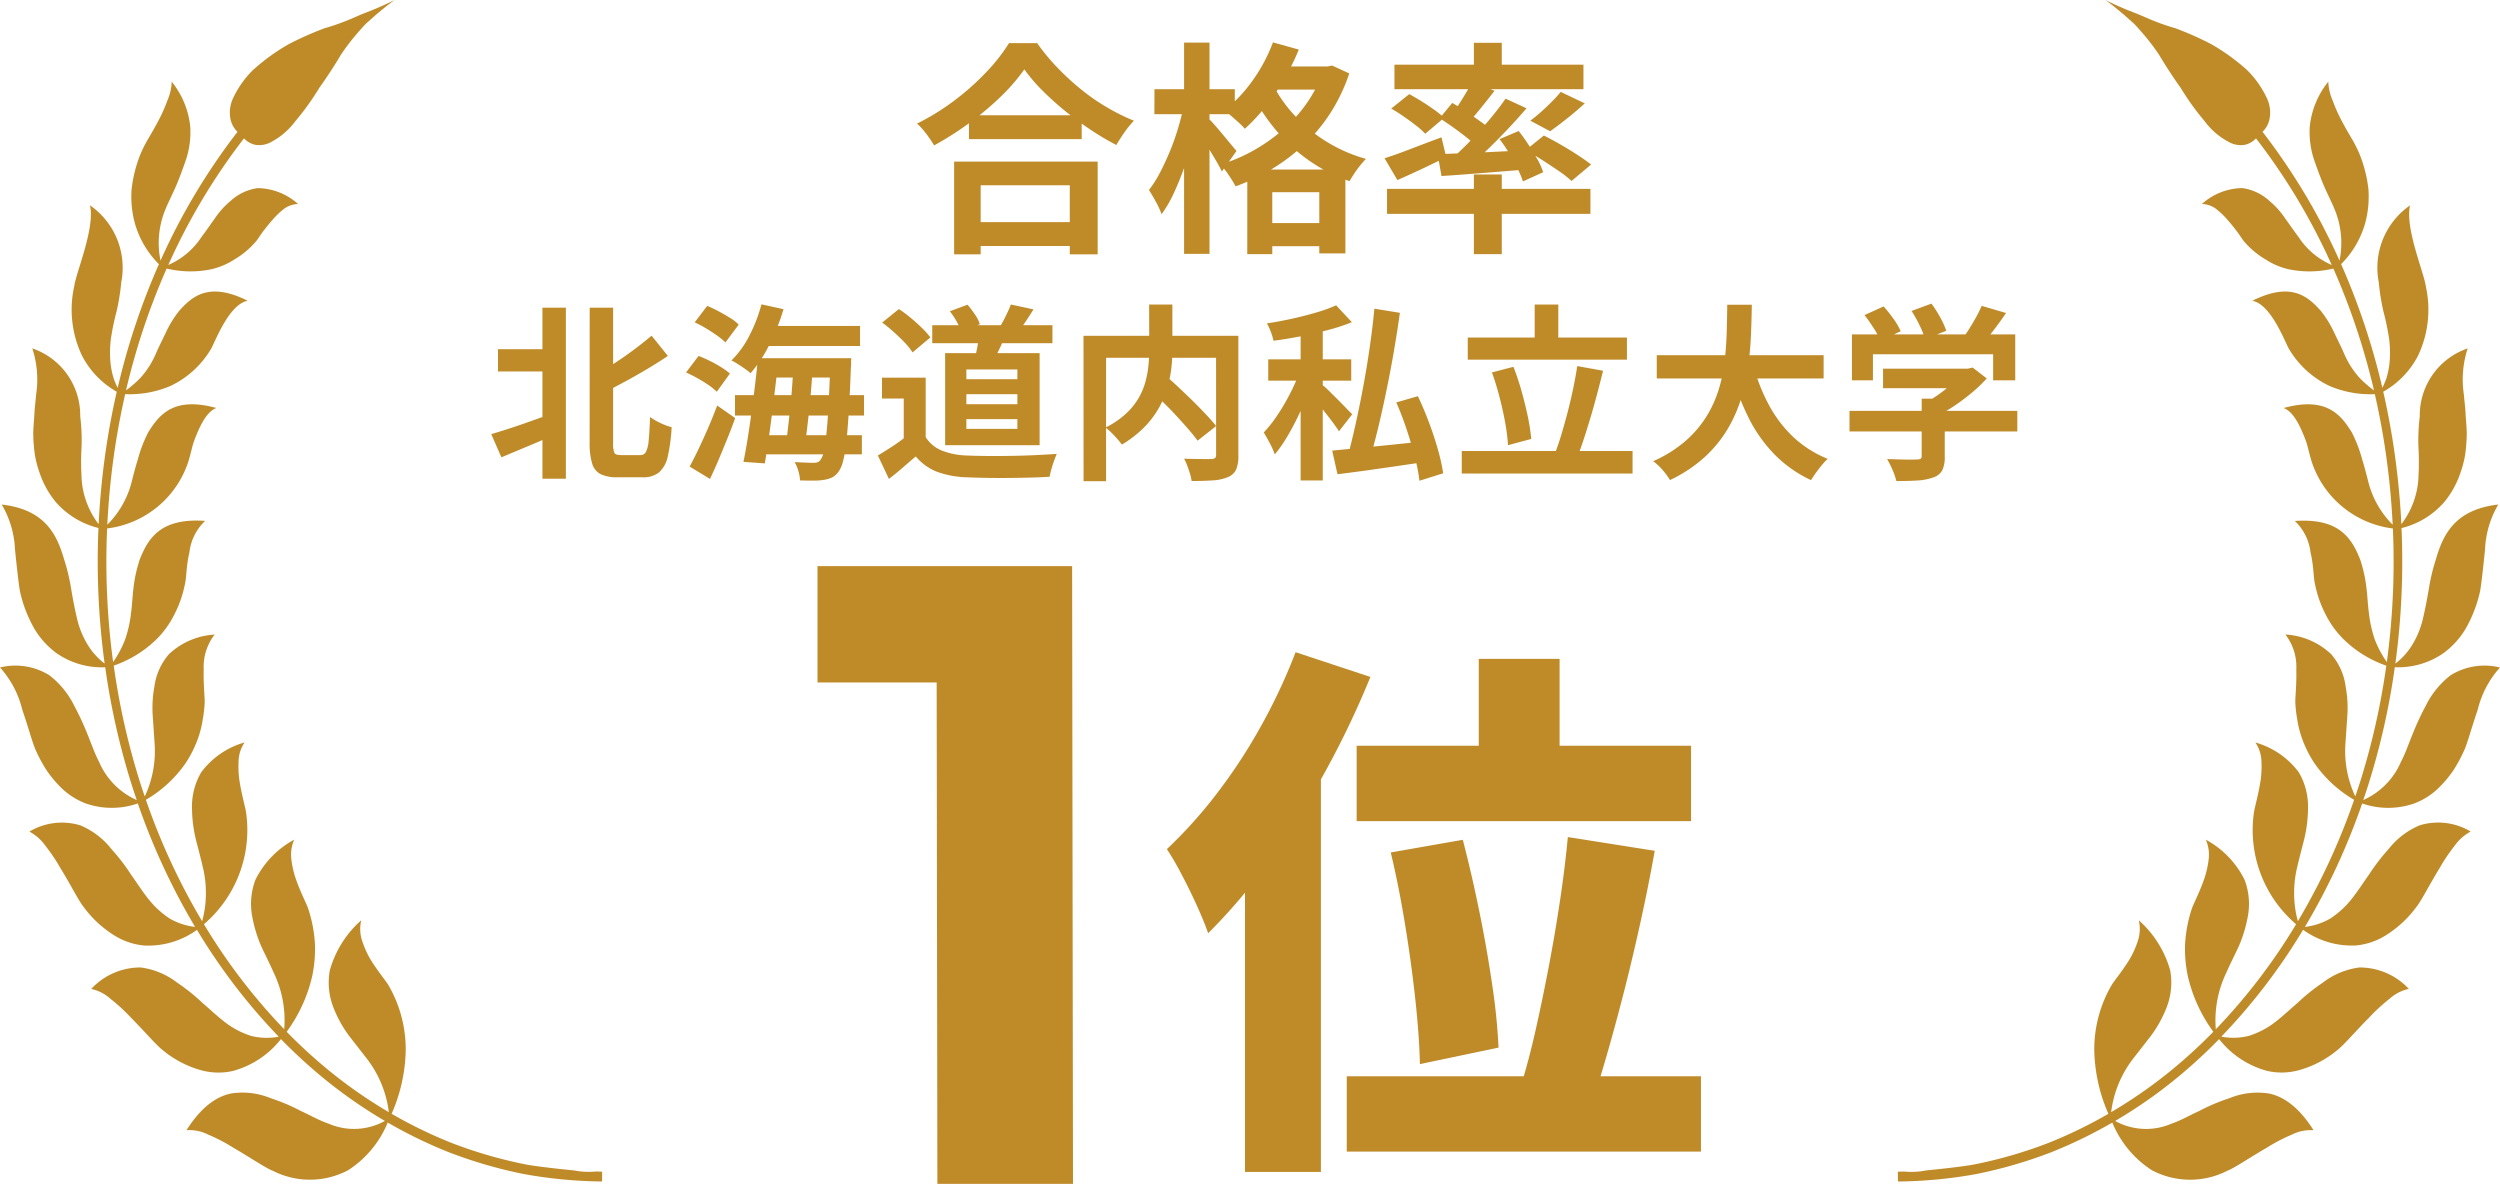 <svg xmlns="http://www.w3.org/2000/svg" xmlns:xlink="http://www.w3.org/1999/xlink" width="200" height="94.708" viewBox="0 0 200 94.708"><defs><clipPath id="a"><rect width="48.169" height="94.522" fill="#bf8b29"/></clipPath></defs><g transform="translate(-340 -780.165)"><path d="M.84-9.18H5.3V-7.4H.84ZM8.175-12.5H10.05V-1.68a1.879,1.879,0,0,0,.105.8q.1.173.525.173h1.545a.489.489,0,0,0,.45-.255,2.486,2.486,0,0,0,.218-.923q.067-.667.113-1.867a4.507,4.507,0,0,0,.532.33,6.374,6.374,0,0,0,.623.293,3.957,3.957,0,0,0,.57.188,13.655,13.655,0,0,1-.307,2.325,2.36,2.36,0,0,1-.69,1.283,2,2,0,0,1-1.328.4H10.4A3,3,0,0,1,9.052.818,1.375,1.375,0,0,1,8.37-.038a5.619,5.619,0,0,1-.2-1.658Zm-3.78,0H6.27V1.185H4.395Zm8.73,2.235L14.43-8.64q-.78.525-1.65,1.043t-1.762,1q-.893.488-1.748.908A3.861,3.861,0,0,0,8.955-6.4q-.225-.412-.4-.7.81-.435,1.635-.975t1.583-1.11Q12.525-9.75,13.125-10.26ZM.3-2.385q.615-.18,1.425-.442t1.71-.585L5.22-4.05l.345,1.62q-1.125.51-2.3,1t-2.153.9ZM21.9-11.04h7.905v1.605H21.9Zm.45,2.58h5.58v1.545H22.35ZM19.8-5.505H30.12V-3.87H19.8ZM21.7-2.3h8.25v1.53H21.7Zm.21-10.47,1.77.39a16.349,16.349,0,0,1-1.133,2.85A10.543,10.543,0,0,1,21.045-7.26a4.627,4.627,0,0,0-.442-.345q-.277-.195-.57-.382a4.549,4.549,0,0,0-.517-.293,7.534,7.534,0,0,0,1.433-1.98A12.19,12.19,0,0,0,21.915-12.765ZM21.63-8.46h1.65q-.105,1.035-.24,2.175T22.763-4.02q-.143,1.125-.292,2.145t-.285,1.83l-1.71-.12q.165-.81.33-1.83t.315-2.13q.15-1.11.285-2.22T21.63-8.46Zm2.85.57h1.56q-.06.78-.128,1.642t-.157,1.725q-.09.863-.18,1.628t-.18,1.38h-1.53q.09-.63.18-1.41t.18-1.635q.09-.855.15-1.71T24.48-7.89Zm2.955-.57H29.1l-.007.142q-.008.143-.008.323a1.784,1.784,0,0,1-.015.27Q28.995-5.6,28.9-4.118t-.2,2.43A10.423,10.423,0,0,1,28.44-.2a2.44,2.44,0,0,1-.33.78,1.454,1.454,0,0,1-.54.5,2.437,2.437,0,0,1-.66.195,5.053,5.053,0,0,1-.847.06q-.5,0-1.057-.015A3.317,3.317,0,0,0,24.87.57a3,3,0,0,0-.3-.72q.495.03.9.045t.63.015a.928.928,0,0,0,.308-.045.494.494,0,0,0,.232-.2A1.562,1.562,0,0,0,26.9-.99a12.984,12.984,0,0,0,.21-1.4q.1-.908.173-2.318t.15-3.4Zm-10.86-2.865,1-1.32q.435.18.915.435t.915.525a3.452,3.452,0,0,1,.69.54L19.035-9.72a5.229,5.229,0,0,0-.667-.548q-.412-.292-.885-.578A8.493,8.493,0,0,0,16.575-11.325Zm-.69,4.005,1-1.32q.435.165.908.4a9.721,9.721,0,0,1,.9.5,5.4,5.4,0,0,1,.7.51l-1.05,1.455a4.843,4.843,0,0,0-.667-.54q-.412-.285-.885-.547T15.885-7.32ZM16.17.21q.33-.6.712-1.4t.772-1.7q.39-.9.72-1.785l1.44,1.005q-.285.8-.623,1.635T18.5-.36q-.353.825-.7,1.56ZM35.58-11.1h9.615v1.44H35.58Zm3.75.7,2.07.12a10.887,10.887,0,0,1-.488,1.17q-.277.57-.487.99L38.97-8.37q.12-.465.225-1.027A8.82,8.82,0,0,0,39.33-10.4Zm2.535-2.355,1.815.39q-.3.48-.6.93t-.54.78l-1.515-.36q.15-.255.307-.563t.3-.615Q41.775-12.495,41.865-12.75Zm-4.875.54,1.41-.525a7.939,7.939,0,0,1,.592.78,3.026,3.026,0,0,1,.4.78l-1.5.585a4.662,4.662,0,0,0-.36-.8A5.887,5.887,0,0,0,36.99-12.21ZM35.055-6.9v5.535H33.3v-3.87H31.56V-6.9Zm0,4.755a2.726,2.726,0,0,0,1.305,1.08,5.886,5.886,0,0,0,2.01.39q.66.03,1.568.038T41.85-.645q1.005-.015,1.973-.06t1.717-.1q-.09.21-.21.54t-.218.675a5.8,5.8,0,0,0-.142.615q-.675.045-1.545.067t-1.785.03q-.915.007-1.77-.008t-1.53-.045A7.649,7.649,0,0,1,35.985.637,4.242,4.242,0,0,1,34.26-.6q-.495.42-1.012.87t-1.133.93L31.23-.675q.525-.315,1.1-.69t1.095-.78Zm-3.48-9.165,1.335-1.08a9.919,9.919,0,0,1,.945.7q.48.4.9.81a6.545,6.545,0,0,1,.675.758l-1.425,1.2a5.094,5.094,0,0,0-.623-.78q-.4-.42-.877-.848T31.575-11.31ZM38.31-5.58v.8h4.08v-.8Zm0,1.995v.78h4.08v-.78Zm0-3.975v.78h4.08v-.78Zm-1.7-1.305h7.56V-1.5h-7.56ZM52.9-6.075,54.27-7.05q.5.435,1.058.96t1.118,1.072Q57-4.47,57.48-3.96t.81.93L56.805-1.86q-.3-.42-.757-.945t-.99-1.1q-.532-.577-1.1-1.125T52.9-6.075Zm.03-6.675h1.86v3.6A12.876,12.876,0,0,1,54.7-7.6a9.57,9.57,0,0,1-.345,1.62,7.543,7.543,0,0,1-.705,1.605,7.346,7.346,0,0,1-1.17,1.5,9.025,9.025,0,0,1-1.732,1.328,5.027,5.027,0,0,0-.36-.45q-.225-.255-.472-.5a4.147,4.147,0,0,0-.472-.413,7.047,7.047,0,0,0,1.62-1.1,5.4,5.4,0,0,0,1.02-1.253,5.51,5.51,0,0,0,.555-1.327,7.988,7.988,0,0,0,.24-1.328q.06-.652.06-1.238Zm-5.25,2.5H59.07V-8.49H49.485V1.38h-1.8Zm10.605,0h1.785v9.54A2.9,2.9,0,0,1,59.9.428a1.207,1.207,0,0,1-.66.622,3.524,3.524,0,0,1-1.185.263q-.72.052-1.725.053A3.573,3.573,0,0,0,56.2.78Q56.1.45,55.98.135a4.145,4.145,0,0,0-.255-.555q.45.015.9.022t.8.008h.488a.536.536,0,0,0,.292-.082.329.329,0,0,0,.083-.263Zm6.765-1.02h1.77V1.32h-1.77ZM62.46-8.37H69.1v1.71H62.46Zm2.61.735,1.11.51q-.27.81-.615,1.68T64.8-3.713q-.42.863-.878,1.62a10.433,10.433,0,0,1-.937,1.328,6.557,6.557,0,0,0-.405-.9q-.27-.51-.48-.855a9.273,9.273,0,0,0,.878-1.072q.442-.622.84-1.32t.72-1.4Q64.86-7.02,65.07-7.635Zm2.82-5.055,1.26,1.35a15.661,15.661,0,0,1-1.95.637q-1.065.277-2.167.495t-2.153.352a4.779,4.779,0,0,0-.21-.7,4.519,4.519,0,0,0-.315-.69q1.005-.15,2.017-.375t1.935-.495A12.027,12.027,0,0,0,67.89-12.69ZM66.735-6.36a4.578,4.578,0,0,1,.533.465q.337.33.728.72t.712.727q.323.338.473.473L68.115-2.61q-.195-.315-.487-.705T67-4.133q-.33-.427-.645-.8t-.54-.63Zm4.215-6.06,2.04.33q-.21,1.515-.487,3.12T71.9-5.8q-.322,1.568-.667,2.985T70.545-.24L68.82-.6q.315-1.17.637-2.625t.615-3.03q.292-1.575.517-3.15T70.95-12.42ZM67.575-1.065l2.153-.21q1.237-.12,2.632-.263t2.76-.293l.06,1.65Q73.92,0,72.637.188T70.177.54Q69,.7,68,.825Zm5.13-3.855,1.725-.5q.465.975.885,2.093t.72,2.183a15.1,15.1,0,0,1,.42,1.89l-1.9.6a13.578,13.578,0,0,0-.368-1.9q-.277-1.072-.66-2.22T72.705-4.92Zm5.715-5.19H91.155v1.77H78.42Zm-.48,9.075H91.605v1.8H77.94ZM83.775-12.75h1.89v3.63h-1.89Zm3.4,4.92,2.07.375q-.225.915-.48,1.875T88.238-3.7q-.278.923-.548,1.748T87.15-.465L85.4-.855q.27-.69.525-1.545t.5-1.793q.24-.937.435-1.868T87.18-7.83Zm-6.825.51,1.725-.45a20.4,20.4,0,0,1,.652,1.957q.292,1.043.5,2.025A16.48,16.48,0,0,1,83.5-2l-1.86.5a15.2,15.2,0,0,0-.225-1.8q-.18-1-.457-2.063T80.355-7.32ZM93.54-8.7h13.35v1.86H93.54Zm7.71.75a14.631,14.631,0,0,0,1.245,3.2,10.061,10.061,0,0,0,1.973,2.6A8.87,8.87,0,0,0,107.22-.405a4.153,4.153,0,0,0-.473.5q-.248.3-.48.623t-.383.578A10.009,10.009,0,0,1,102.923-.8a11.618,11.618,0,0,1-2.077-2.977,21.411,21.411,0,0,1-1.41-3.758Zm-2.07-4.785h1.965q-.015,1.14-.067,2.408t-.232,2.573a16.209,16.209,0,0,1-.578,2.588,11.066,11.066,0,0,1-1.11,2.46,9.97,9.97,0,0,1-1.83,2.2A11.393,11.393,0,0,1,94.6,1.29,5.483,5.483,0,0,0,94.02.5a4.623,4.623,0,0,0-.765-.72,10.26,10.26,0,0,0,2.565-1.6,8.69,8.69,0,0,0,1.688-1.965,9.27,9.27,0,0,0,1-2.205,12.88,12.88,0,0,0,.472-2.318q.127-1.17.158-2.3T99.18-12.735ZM111.645-7.62h6.915v1.56h-6.915ZM108.96-4.245h13.425V-2.6H108.96Zm5.775-.975h1.845V-.585A2.453,2.453,0,0,1,116.385.5a1.24,1.24,0,0,1-.735.585,4.551,4.551,0,0,1-1.26.24q-.72.045-1.68.045A5.289,5.289,0,0,0,112.4.472a8.158,8.158,0,0,0-.428-.863l.975.03q.495.015.877.015t.533-.015a.517.517,0,0,0,.3-.06.255.255,0,0,0,.075-.21Zm3.255-2.4h.435l.39-.09,1.125.87a11.222,11.222,0,0,1-1.155,1.11,16.625,16.625,0,0,1-1.38,1.043,12.055,12.055,0,0,1-1.455.847,4.632,4.632,0,0,0-.458-.548Q115.2-4.7,115-4.89a8.832,8.832,0,0,0,1.162-.72,11.781,11.781,0,0,0,1.057-.863,7.252,7.252,0,0,0,.765-.8Zm-8.835-2.745H122.22V-6.69h-1.77V-8.775h-9.615V-6.69h-1.68Zm10.38-2.28,1.95.57q-.51.75-1.065,1.47T119.415-9.39l-1.485-.54q.3-.39.592-.855t.563-.952A10.112,10.112,0,0,0,119.535-12.645Zm-9.375.735,1.53-.69a11.223,11.223,0,0,1,.795,1,5.128,5.128,0,0,1,.57.983l-1.62.765a6.067,6.067,0,0,0-.533-1Q110.535-11.43,110.16-11.91Zm3.765-.33,1.59-.585a9.208,9.208,0,0,1,.7,1.095,6.391,6.391,0,0,1,.488,1.08L115-9.99a6.39,6.39,0,0,0-.428-1.088A10.125,10.125,0,0,0,113.925-12.24Z" transform="translate(379 817.28)" fill="#bf8b29"/><g transform="translate(8 -28.907)"><path d="M25.3-37h6.468v10.516H25.3Zm-9.768,6.952H42.284v6.028H15.532Zm2.728,8.536,5.764-1.012q.7,2.684,1.32,5.72t1.034,5.9A49.091,49.091,0,0,1,26.884-5.9l-6.292,1.32q-.044-2.156-.352-5.038t-.814-6.006Q18.92-18.744,18.26-21.516Zm14.168-1.232,6.952,1.1Q38.9-18.964,38.3-16.214t-1.254,5.346q-.66,2.6-1.32,4.928T34.452-1.716L28.688-2.9q.616-1.98,1.166-4.422t1.056-5.1q.506-2.662.9-5.3T32.428-22.748ZM14.74-3.608H43.076V2.42H14.74ZM10.648-37.532l5.984,1.98a71.765,71.765,0,0,1-3.564,7.48A70.934,70.934,0,0,1,8.6-20.922a44.018,44.018,0,0,1-4.95,5.874q-.264-.792-.836-2.068T1.562-19.69a23.991,23.991,0,0,0-1.21-2.09,36.712,36.712,0,0,0,3.96-4.4,43.428,43.428,0,0,0,3.564-5.434A45.846,45.846,0,0,0,10.648-37.532ZM6.6-24.9l6.072-6.072V4.048H6.6Z" transform="translate(425 898.78)" fill="#bf8b29"/><path d="M10.99,0l-.07-49.42H21.77L21.84,0ZM1.4-40.11v-9.31H21.07l.07,9.31Z" transform="translate(396 903.78)" fill="#bf8b29"/></g><path d="M4.518-9.486h9.018v1.908H4.518ZM4.284-.936H13.59V.972H4.284ZM3.33-5.778H14.814V1.638H12.582V-3.888H5.454V1.638H3.33Zm5.616-7.38A15.091,15.091,0,0,1,7.083-11a23.155,23.155,0,0,1-2.5,2.106A26.017,26.017,0,0,1,1.728-7.074q-.144-.252-.369-.576T.873-8.289A4.37,4.37,0,0,0,.36-8.82a18.787,18.787,0,0,0,3-1.854A20.265,20.265,0,0,0,5.922-12.96a14.119,14.119,0,0,0,1.8-2.3h2.25a16.529,16.529,0,0,0,1.62,1.962,20.847,20.847,0,0,0,1.9,1.746,16.5,16.5,0,0,0,2.079,1.44,16.884,16.884,0,0,0,2.142,1.062,7.916,7.916,0,0,0-.756.927q-.36.513-.648,1.017A21.775,21.775,0,0,1,14.2-8.361q-1.062-.711-2.043-1.512a23.025,23.025,0,0,1-1.809-1.638A13.437,13.437,0,0,1,8.946-13.158Zm19.692-.234H33.39v1.854H28.638ZM26.784-5.148h7.848V1.566H32.544v-4.9H28.782V1.62h-2Zm.792,4.284H33.7V.99h-6.12Zm1.26-14.454,2.07.576a19.3,19.3,0,0,1-1.188,2.394,18.509,18.509,0,0,1-1.485,2.178,14.226,14.226,0,0,1-1.647,1.764,4.785,4.785,0,0,0-.468-.477q-.306-.279-.621-.549a5.294,5.294,0,0,0-.567-.432,11.216,11.216,0,0,0,2.277-2.4A13.028,13.028,0,0,0,28.836-15.318Zm4,1.926h.378l.36-.072,1.368.63A14.208,14.208,0,0,1,33.453-9.7a13.269,13.269,0,0,1-2.1,2.538A15.505,15.505,0,0,1,28.773-5.2a16.588,16.588,0,0,1-2.925,1.4,9.9,9.9,0,0,0-.549-.9,5.7,5.7,0,0,0-.675-.846,12.775,12.775,0,0,0,2.691-1.143,13.965,13.965,0,0,0,2.376-1.692,11.682,11.682,0,0,0,1.9-2.142,9.7,9.7,0,0,0,1.242-2.511Zm-4.1,1.26a10.731,10.731,0,0,0,1.6,2.4,12.108,12.108,0,0,0,2.547,2.205,12.232,12.232,0,0,0,3.393,1.53,6.669,6.669,0,0,0-.459.522q-.261.324-.486.666t-.369.594a13.078,13.078,0,0,1-3.483-1.827,13.708,13.708,0,0,1-2.628-2.529A14.9,14.9,0,0,1,27.108-11.3Zm-9.378.558h6.426v2H19.35ZM21.726-15.3H23.76V1.6H21.726Zm-.036,5.112,1.242.414q-.216,1.08-.513,2.241t-.693,2.268q-.4,1.107-.846,2.061a9.836,9.836,0,0,1-.954,1.638,6.171,6.171,0,0,0-.45-.99q-.306-.558-.558-.954A8.89,8.89,0,0,0,19.8-4.9q.414-.792.783-1.683A19.24,19.24,0,0,0,21.231-8.4Q21.51-9.324,21.69-10.188Zm2,.972a6.222,6.222,0,0,1,.477.5q.315.36.675.792t.657.792q.3.36.423.5L24.75-4.986q-.162-.342-.423-.792t-.558-.936q-.3-.486-.576-.918t-.477-.7ZM44.91-15.282h2.232v2.52H44.91Zm0,10.53h2.232V1.62H44.91ZM37.962-3.6H54.234v2H37.962Zm.594-9.936h15.12v1.962H38.556Zm13.3,2.178,1.926.918q-.684.63-1.422,1.215t-1.35,1.017l-1.584-.846q.414-.306.855-.7t.864-.819A9.677,9.677,0,0,0,51.858-11.358Zm-7.11-.774,1.818.684q-.54.7-1.107,1.4T44.424-8.856l-1.35-.594q.288-.378.594-.846t.594-.954Q44.55-11.736,44.748-12.132Zm2.7,1.314,1.674.774q-.738.864-1.62,1.791T45.738-6.489q-.882.837-1.674,1.467l-1.26-.7q.792-.666,1.647-1.539T46.1-9.072Q46.89-10.008,47.448-10.818ZM42.174-9.252l1.008-1.224q.522.306,1.116.7t1.134.783a8.479,8.479,0,0,1,.882.711l-1.062,1.4a8.885,8.885,0,0,0-.846-.765q-.522-.423-1.116-.846T42.174-9.252Zm-.162,2.88,2.052-.081q1.152-.045,2.448-.108t2.61-.117L49.1-5.148l-3.582.288q-1.782.144-3.2.234Zm4.95-1.206,1.53-.648q.4.5.783,1.089t.711,1.161a5.435,5.435,0,0,1,.468,1.044l-1.62.738a6.769,6.769,0,0,0-.441-1.053q-.3-.585-.666-1.206A10.5,10.5,0,0,0,46.962-7.578Zm-9.2,1.53q.864-.27,2.079-.738t2.475-.936L42.7-6.138q-.972.486-2.007.972t-1.9.864Zm.54-3.978,1.44-1.152q.468.252,1,.585t1.008.675a7.709,7.709,0,0,1,.783.63L41.022-8.01a6.576,6.576,0,0,0-.729-.648q-.459-.36-.981-.72T38.3-10.026ZM49.032-6.678l1.476-1.188q.612.306,1.332.72t1.368.837q.648.423,1.08.765L52.722-4.23a8.232,8.232,0,0,0-1.008-.792q-.63-.432-1.332-.882A14.678,14.678,0,0,0,49.032-6.678Z" transform="translate(413 798.873)" fill="#bf8b29"/><g transform="translate(340 780.164)"><g transform="translate(0 0)" clip-path="url(#a)"><path d="M45.905,93.634s-2.579-.246-3.836-.475a36,36,0,0,1-5.93-1.718,36.478,36.478,0,0,1-4.81-2.336,13.27,13.27,0,0,0,1.128-5.025,10.22,10.22,0,0,0-1.41-5.312c-.239-.375-.916-1.185-1.474-2.125a7.442,7.442,0,0,1-.644-1.513,3,3,0,0,1-.027-1.511,8.387,8.387,0,0,0-2.517,4.008,5.5,5.5,0,0,0,.353,3.136,9.747,9.747,0,0,0,1.183,2.1L29.3,84.634a8.74,8.74,0,0,1,1.807,4.341,37.8,37.8,0,0,1-5.71-4.108c-.846-.731-1.666-1.509-2.463-2.322a12.094,12.094,0,0,0,2.039-4.439,10.429,10.429,0,0,0,.22-2.635,10.983,10.983,0,0,0-.542-2.791C24.5,72.252,24,71.3,23.643,70.251a7.6,7.6,0,0,1-.346-1.616,2.982,2.982,0,0,1,.239-1.459,7.351,7.351,0,0,0-3.1,3.206,5.458,5.458,0,0,0-.231,3.081,10.805,10.805,0,0,0,.72,2.3c.324.687.661,1.352.962,2.033a8.787,8.787,0,0,1,.85,4.544,47.019,47.019,0,0,1-6.422-8.4,9.913,9.913,0,0,0,3.366-8.982c-.074-.445-.372-1.48-.534-2.571a8.117,8.117,0,0,1-.051-1.639,2.769,2.769,0,0,1,.471-1.351A6.547,6.547,0,0,0,16.1,61.781a5.415,5.415,0,0,0-.74,2.9,11.142,11.142,0,0,0,.282,2.363c.182.731.379,1.444.544,2.162a8.758,8.758,0,0,1,.285,2.259,8.459,8.459,0,0,1-.3,2.236,52.559,52.559,0,0,1-4.5-9.714,9.937,9.937,0,0,0,3.187-2.945,9.194,9.194,0,0,0,1.061-2.2,8.285,8.285,0,0,0,.3-1.275,10.194,10.194,0,0,0,.158-1.419c0-.445-.113-1.5-.08-2.588a4.2,4.2,0,0,1,.877-2.792,5.811,5.811,0,0,0-3.653,1.563,4.937,4.937,0,0,0-1.173,2.625,9.276,9.276,0,0,0-.129,2.319c.05.744.1,1.464.147,2.178a8.528,8.528,0,0,1-.785,4.267c-.124-.366-.25-.731-.366-1.1A57.151,57.151,0,0,1,9.1,53.252a9.169,9.169,0,0,0,3.478-2.164A7.591,7.591,0,0,0,13.929,49.2,9.162,9.162,0,0,0,14.8,46.7c.115-.429.1-1.465.353-2.507a4.11,4.11,0,0,1,1.257-2.52c-3.547-.251-4.551,1.368-5.234,3.1a11.136,11.136,0,0,0-.488,2.192c-.094.716-.111,1.414-.209,2.107a9.79,9.79,0,0,1-.468,2.087,8.659,8.659,0,0,1-.962,1.808A60.011,60.011,0,0,1,8.57,42.279a7.845,7.845,0,0,0,6.436-5.169,9.747,9.747,0,0,0,.271-.95l.176-.665c.077-.23.168-.467.263-.7.391-.943.871-1.874,1.591-2.154-3.339-.916-4.534.452-5.456,1.959a10.84,10.84,0,0,0-.782,2c-.2.664-.379,1.315-.537,1.962a7.419,7.419,0,0,1-1.946,3.416,60.76,60.76,0,0,1,.719-6.82q.3-1.834.709-3.624a8.325,8.325,0,0,0,3.642-.664,7.5,7.5,0,0,0,3.261-3.015c.364-.7,1.451-3.532,2.9-3.792-3.042-1.515-4.394-.427-5.5.828a8.709,8.709,0,0,0-1.063,1.741c-.28.595-.576,1.166-.823,1.751a7.012,7.012,0,0,1-1.025,1.651,6.284,6.284,0,0,1-.776.76,6.864,6.864,0,0,1-.549.438,55.123,55.123,0,0,1,3.25-9.745,8.232,8.232,0,0,0,3.565.058,5.737,5.737,0,0,0,1.832-.771,6.833,6.833,0,0,0,1.741-1.449c.127-.14.29-.416.517-.727s.51-.661.812-1.005a6.176,6.176,0,0,1,.968-.915,2.015,2.015,0,0,1,1.08-.355,4.94,4.94,0,0,0-3.225-1.271,3.992,3.992,0,0,0-2.146,1,6.612,6.612,0,0,0-1.294,1.433c-.364.5-.705,1.006-1.069,1.486A6.031,6.031,0,0,1,13.463,21.2a49.741,49.741,0,0,1,6.058-10.13,1.721,1.721,0,0,0,.867.51,1.941,1.941,0,0,0,1.329-.232,5.728,5.728,0,0,0,1.9-1.636,21.14,21.14,0,0,0,1.94-2.7c.694-.968,1.333-1.976,1.719-2.634A17.718,17.718,0,0,1,28.6,2.645c.235-.268.465-.54.7-.771L30,1.25C30.893.483,31.565,0,31.565,0s-.715.371-1.779.809l-.86.337-.928.4a18.231,18.231,0,0,1-2.018.711A24.975,24.975,0,0,0,23.091,3.54a16.178,16.178,0,0,0-2.874,2.084A7.782,7.782,0,0,0,18.583,8a2.7,2.7,0,0,0-.124,1.622A1.973,1.973,0,0,0,19,10.55a50.611,50.611,0,0,0-6.158,10.3,7.006,7.006,0,0,1,.317-3.911c.241-.624.548-1.214.833-1.85s.538-1.324.8-2.063a7.073,7.073,0,0,0,.43-2.88,6.84,6.84,0,0,0-1.485-3.612,4.089,4.089,0,0,1-.352,1.522,12.426,12.426,0,0,1-.75,1.672c-.285.542-.587,1.055-.844,1.489a10.692,10.692,0,0,0-.526,1.05,10.657,10.657,0,0,0-.739,2.9,8.215,8.215,0,0,0,.215,2.516,7.5,7.5,0,0,0,1.972,3.453,55.96,55.96,0,0,0-3.3,9.9A7.8,7.8,0,0,1,9.1,30.3a6.483,6.483,0,0,1-.246-1.144A8.534,8.534,0,0,1,8.887,27a20.863,20.863,0,0,1,.442-2.1A17.406,17.406,0,0,0,9.7,22.588a6.068,6.068,0,0,0-2.5-6.159c.416,1.829-1.126,5.392-1.261,6.47a8.581,8.581,0,0,0,.627,5.565A7.011,7.011,0,0,0,9.34,31.34q-.414,1.814-.718,3.672a61.853,61.853,0,0,0-.731,6.923A6.67,6.67,0,0,1,6.517,38a19.477,19.477,0,0,1,.009-2.246,15.356,15.356,0,0,0-.108-2.434,5.657,5.657,0,0,0-3.833-5.447,8,8,0,0,1,.31,3.659c-.033.339-.066.675-.1,1s-.044.632-.063.916c-.043.566-.078,1.031-.072,1.307A13.219,13.219,0,0,0,2.8,36.452a8.929,8.929,0,0,0,.4,1.467,7.289,7.289,0,0,0,1.254,2.236A6.611,6.611,0,0,0,7.877,42.24a60.874,60.874,0,0,0,.492,10.846,5.447,5.447,0,0,1-1.361-1.515,7.137,7.137,0,0,1-.849-2.1c-.174-.735-.319-1.495-.454-2.278a15.809,15.809,0,0,0-.574-2.435C4.565,42.817,3.65,40.765.137,40.366A7.7,7.7,0,0,1,1.2,43.97c.145,1.4.294,2.769.395,3.326a10.587,10.587,0,0,0,1.186,3.058,6.682,6.682,0,0,0,1.737,1.9,6.348,6.348,0,0,0,3.9,1.129,58,58,0,0,0,2.147,9.493c.12.38.249.757.378,1.133a5.858,5.858,0,0,1-3.01-3.044c-.36-.686-.613-1.435-.923-2.191a21.746,21.746,0,0,0-1.073-2.319,6.986,6.986,0,0,0-1.983-2.429A5.146,5.146,0,0,0,0,53.4a7.771,7.771,0,0,1,1.784,3.385c.479,1.384.841,2.757,1.1,3.286a11.667,11.667,0,0,0,.857,1.575,9.122,9.122,0,0,0,.981,1.2,5.7,5.7,0,0,0,2.138,1.431,6.336,6.336,0,0,0,4.166,0,53.4,53.4,0,0,0,4.58,9.877A5.276,5.276,0,0,1,13.6,73.5a7.183,7.183,0,0,1-1.7-1.544c-.491-.605-.917-1.286-1.4-1.961a15.846,15.846,0,0,0-1.574-2.054,6.2,6.2,0,0,0-2.5-1.911,5.069,5.069,0,0,0-4.074.5,3.722,3.722,0,0,1,1.287,1.143,14.423,14.423,0,0,1,1.217,1.813c.785,1.275,1.439,2.58,1.815,3.044a8.8,8.8,0,0,0,2.455,2.293,5.4,5.4,0,0,0,2.453.824,6.674,6.674,0,0,0,4.18-1.257,47.744,47.744,0,0,0,6.539,8.548,5.115,5.115,0,0,1-2.169-.054,6.612,6.612,0,0,1-2.057-1.051c-.628-.47-1.212-1.032-1.85-1.575a15.136,15.136,0,0,0-2.032-1.632A6.058,6.058,0,0,0,11.255,77.4,5.349,5.349,0,0,0,7.3,79.116a3.38,3.38,0,0,1,1.542.795,14.347,14.347,0,0,1,1.632,1.5c1.072,1.081,2.036,2.212,2.517,2.579a8.22,8.22,0,0,0,2.99,1.6,5.23,5.23,0,0,0,2.638.092,7.305,7.305,0,0,0,3.854-2.552c.81.827,1.645,1.617,2.5,2.36a38.39,38.39,0,0,0,5.817,4.186,5.1,5.1,0,0,1-4.477.229c-.756-.256-1.461-.668-2.232-1.019a15.4,15.4,0,0,0-2.428-1.029,5.9,5.9,0,0,0-3.207-.369c-1.117.248-2.322,1.032-3.528,2.929a3.347,3.347,0,0,1,1.731.351,13.455,13.455,0,0,1,2,1.042c1.345.774,2.589,1.63,3.168,1.851a6.541,6.541,0,0,0,6.036-.043,8.23,8.23,0,0,0,3.164-3.813,37.16,37.16,0,0,0,4.9,2.38,36.7,36.7,0,0,0,6.041,1.75,36.941,36.941,0,0,0,6.208.586l.007-.787c-.157,0-.312-.012-.469-.015a6.109,6.109,0,0,1-1.8-.087" transform="translate(0 -0.001)" fill="#bf8b29"/></g></g><g transform="translate(491.831 780.165)"><g transform="translate(0 0)" clip-path="url(#a)"><path d="M2.265,93.634s2.579-.246,3.836-.475a36,36,0,0,0,5.93-1.718,36.478,36.478,0,0,0,4.81-2.336,13.27,13.27,0,0,1-1.128-5.025,10.22,10.22,0,0,1,1.41-5.312c.239-.375.916-1.185,1.474-2.125a7.442,7.442,0,0,0,.644-1.513,3,3,0,0,0,.027-1.511,8.387,8.387,0,0,1,2.517,4.008,5.5,5.5,0,0,1-.353,3.136,9.747,9.747,0,0,1-1.183,2.1l-1.379,1.769a8.74,8.74,0,0,0-1.807,4.341,37.794,37.794,0,0,0,5.71-4.108c.846-.731,1.666-1.509,2.463-2.322A12.094,12.094,0,0,1,23.2,78.105a10.429,10.429,0,0,1-.22-2.635,10.983,10.983,0,0,1,.542-2.791c.154-.426.651-1.376,1.007-2.427a7.6,7.6,0,0,0,.346-1.616,2.982,2.982,0,0,0-.239-1.459,7.351,7.351,0,0,1,3.1,3.206,5.458,5.458,0,0,1,.231,3.081,10.805,10.805,0,0,1-.72,2.3c-.324.687-.661,1.352-.962,2.033a8.787,8.787,0,0,0-.85,4.544,47.019,47.019,0,0,0,6.422-8.4,9.913,9.913,0,0,1-3.366-8.982c.074-.445.372-1.48.534-2.571a8.117,8.117,0,0,0,.051-1.639A2.769,2.769,0,0,0,28.6,59.4a6.547,6.547,0,0,1,3.472,2.381,5.415,5.415,0,0,1,.74,2.9,11.142,11.142,0,0,1-.282,2.363c-.182.731-.379,1.444-.544,2.162a8.758,8.758,0,0,0-.285,2.259A8.459,8.459,0,0,0,32,73.7a52.559,52.559,0,0,0,4.5-9.714,9.937,9.937,0,0,1-3.187-2.945,9.194,9.194,0,0,1-1.061-2.2,8.285,8.285,0,0,1-.3-1.275,10.194,10.194,0,0,1-.158-1.419c0-.445.113-1.5.08-2.588A4.2,4.2,0,0,0,31,50.761a5.811,5.811,0,0,1,3.653,1.563,4.937,4.937,0,0,1,1.173,2.625,9.276,9.276,0,0,1,.129,2.319c-.05.744-.1,1.464-.147,2.178a8.528,8.528,0,0,0,.785,4.267c.124-.366.25-.731.366-1.1a57.151,57.151,0,0,0,2.116-9.359A9.169,9.169,0,0,1,35.6,51.088,7.591,7.591,0,0,1,34.241,49.2a9.162,9.162,0,0,1-.875-2.494c-.115-.429-.1-1.465-.353-2.507a4.11,4.11,0,0,0-1.257-2.52c3.547-.251,4.551,1.368,5.234,3.1a11.136,11.136,0,0,1,.488,2.192c.094.716.111,1.414.209,2.107a9.79,9.79,0,0,0,.468,2.087,8.659,8.659,0,0,0,.962,1.808A60.011,60.011,0,0,0,39.6,42.279a7.845,7.845,0,0,1-6.436-5.169,9.747,9.747,0,0,1-.271-.95l-.176-.665c-.077-.23-.168-.467-.263-.7-.391-.943-.871-1.874-1.591-2.154,3.339-.916,4.534.452,5.456,1.959a10.841,10.841,0,0,1,.782,2c.2.664.379,1.315.537,1.962a7.419,7.419,0,0,0,1.946,3.416,60.76,60.76,0,0,0-.719-6.82q-.3-1.834-.709-3.624a8.325,8.325,0,0,1-3.642-.664,7.5,7.5,0,0,1-3.261-3.015c-.364-.7-1.451-3.532-2.9-3.792,3.042-1.515,4.394-.427,5.5.828a8.709,8.709,0,0,1,1.063,1.741c.28.595.576,1.166.823,1.751a7.012,7.012,0,0,0,1.025,1.651,6.284,6.284,0,0,0,.776.76,6.864,6.864,0,0,0,.549.438,55.122,55.122,0,0,0-3.25-9.745,8.232,8.232,0,0,1-3.565.058,5.737,5.737,0,0,1-1.832-.771A6.833,6.833,0,0,1,27.7,19.321c-.127-.14-.29-.416-.517-.727s-.51-.661-.812-1.005a6.176,6.176,0,0,0-.968-.915,2.015,2.015,0,0,0-1.08-.355,4.94,4.94,0,0,1,3.225-1.271,3.992,3.992,0,0,1,2.146,1,6.612,6.612,0,0,1,1.294,1.433c.364.5.705,1.006,1.069,1.486A6.031,6.031,0,0,0,34.707,21.2a49.742,49.742,0,0,0-6.058-10.13,1.721,1.721,0,0,1-.867.51,1.941,1.941,0,0,1-1.329-.232,5.728,5.728,0,0,1-1.9-1.636,21.14,21.14,0,0,1-1.94-2.7c-.694-.968-1.333-1.976-1.719-2.634a17.718,17.718,0,0,0-1.325-1.731c-.235-.268-.465-.54-.7-.771l-.7-.624C17.277.483,16.605,0,16.605,0s.715.371,1.779.809l.86.337.928.4a18.231,18.231,0,0,0,2.018.711A24.975,24.975,0,0,1,25.079,3.54a16.178,16.178,0,0,1,2.874,2.084A7.782,7.782,0,0,1,29.587,8a2.7,2.7,0,0,1,.124,1.622,1.973,1.973,0,0,1-.539.924,50.611,50.611,0,0,1,6.158,10.3,7.006,7.006,0,0,0-.317-3.911c-.241-.624-.548-1.214-.833-1.85s-.538-1.324-.8-2.063a7.073,7.073,0,0,1-.43-2.88,6.84,6.84,0,0,1,1.485-3.612,4.089,4.089,0,0,0,.352,1.522,12.426,12.426,0,0,0,.75,1.672c.285.542.587,1.055.844,1.489a10.692,10.692,0,0,1,.526,1.05,10.657,10.657,0,0,1,.739,2.9,8.215,8.215,0,0,1-.215,2.516,7.5,7.5,0,0,1-1.972,3.453,55.96,55.96,0,0,1,3.3,9.9,7.8,7.8,0,0,0,.315-.742,6.483,6.483,0,0,0,.246-1.144A8.534,8.534,0,0,0,39.283,27a20.863,20.863,0,0,0-.442-2.1,17.406,17.406,0,0,1-.368-2.308,6.068,6.068,0,0,1,2.5-6.159c-.416,1.829,1.126,5.392,1.261,6.47a8.581,8.581,0,0,1-.627,5.565A7.011,7.011,0,0,1,38.83,31.34q.414,1.814.718,3.672a61.853,61.853,0,0,1,.731,6.923A6.67,6.67,0,0,0,41.653,38a19.477,19.477,0,0,0-.009-2.246,15.356,15.356,0,0,1,.108-2.434,5.657,5.657,0,0,1,3.833-5.447,8,8,0,0,0-.31,3.659c.033.339.066.675.1,1s.044.632.063.916c.043.566.078,1.031.072,1.307a13.219,13.219,0,0,1-.141,1.705,8.929,8.929,0,0,1-.4,1.467,7.289,7.289,0,0,1-1.254,2.236,6.611,6.611,0,0,1-3.423,2.085A60.874,60.874,0,0,1,39.8,53.086a5.447,5.447,0,0,0,1.361-1.515,7.137,7.137,0,0,0,.849-2.1c.174-.735.319-1.5.454-2.278a15.809,15.809,0,0,1,.574-2.435c.566-1.942,1.481-3.994,4.994-4.393a7.7,7.7,0,0,0-1.059,3.6c-.145,1.4-.294,2.769-.395,3.326a10.587,10.587,0,0,1-1.186,3.058,6.682,6.682,0,0,1-1.737,1.9,6.348,6.348,0,0,1-3.9,1.129,58,58,0,0,1-2.147,9.493c-.12.38-.249.757-.378,1.133a5.858,5.858,0,0,0,3.01-3.044c.36-.686.613-1.435.923-2.191a21.746,21.746,0,0,1,1.073-2.319,6.986,6.986,0,0,1,1.983-2.429A5.146,5.146,0,0,1,48.17,53.4a7.771,7.771,0,0,0-1.784,3.385c-.479,1.384-.841,2.757-1.1,3.286a11.668,11.668,0,0,1-.857,1.575,9.122,9.122,0,0,1-.981,1.2,5.7,5.7,0,0,1-2.138,1.431,6.336,6.336,0,0,1-4.166,0,53.4,53.4,0,0,1-4.58,9.877,5.276,5.276,0,0,0,2.012-.66,7.184,7.184,0,0,0,1.7-1.544c.491-.605.917-1.286,1.4-1.961a15.846,15.846,0,0,1,1.574-2.054,6.2,6.2,0,0,1,2.5-1.911,5.069,5.069,0,0,1,4.074.5,3.722,3.722,0,0,0-1.287,1.143,14.424,14.424,0,0,0-1.217,1.813c-.785,1.275-1.439,2.58-1.815,3.044a8.8,8.8,0,0,1-2.455,2.293,5.4,5.4,0,0,1-2.453.824,6.674,6.674,0,0,1-4.18-1.257,47.744,47.744,0,0,1-6.539,8.548,5.115,5.115,0,0,0,2.169-.054,6.612,6.612,0,0,0,2.057-1.051c.628-.47,1.212-1.032,1.85-1.575a15.136,15.136,0,0,1,2.032-1.632A6.058,6.058,0,0,1,36.915,77.4a5.349,5.349,0,0,1,3.959,1.711,3.38,3.38,0,0,0-1.542.795,14.347,14.347,0,0,0-1.632,1.5c-1.072,1.081-2.036,2.212-2.517,2.579a8.22,8.22,0,0,1-2.99,1.6,5.23,5.23,0,0,1-2.638.092A7.305,7.305,0,0,1,25.7,83.131c-.81.827-1.645,1.617-2.5,2.36a38.39,38.39,0,0,1-5.817,4.186,5.1,5.1,0,0,0,4.477.229c.756-.256,1.461-.668,2.232-1.019a15.4,15.4,0,0,1,2.428-1.029,5.9,5.9,0,0,1,3.207-.369c1.117.248,2.322,1.032,3.528,2.929a3.347,3.347,0,0,0-1.731.351,13.455,13.455,0,0,0-2,1.042c-1.345.774-2.589,1.63-3.168,1.851a6.541,6.541,0,0,1-6.036-.043,8.23,8.23,0,0,1-3.164-3.813,37.159,37.159,0,0,1-4.9,2.38,36.7,36.7,0,0,1-6.041,1.75,36.941,36.941,0,0,1-6.208.586L0,93.736c.157,0,.312-.012.469-.015a6.109,6.109,0,0,0,1.8-.087" transform="translate(-0.001 -0.001)" fill="#bf8b29"/></g></g></g></svg>